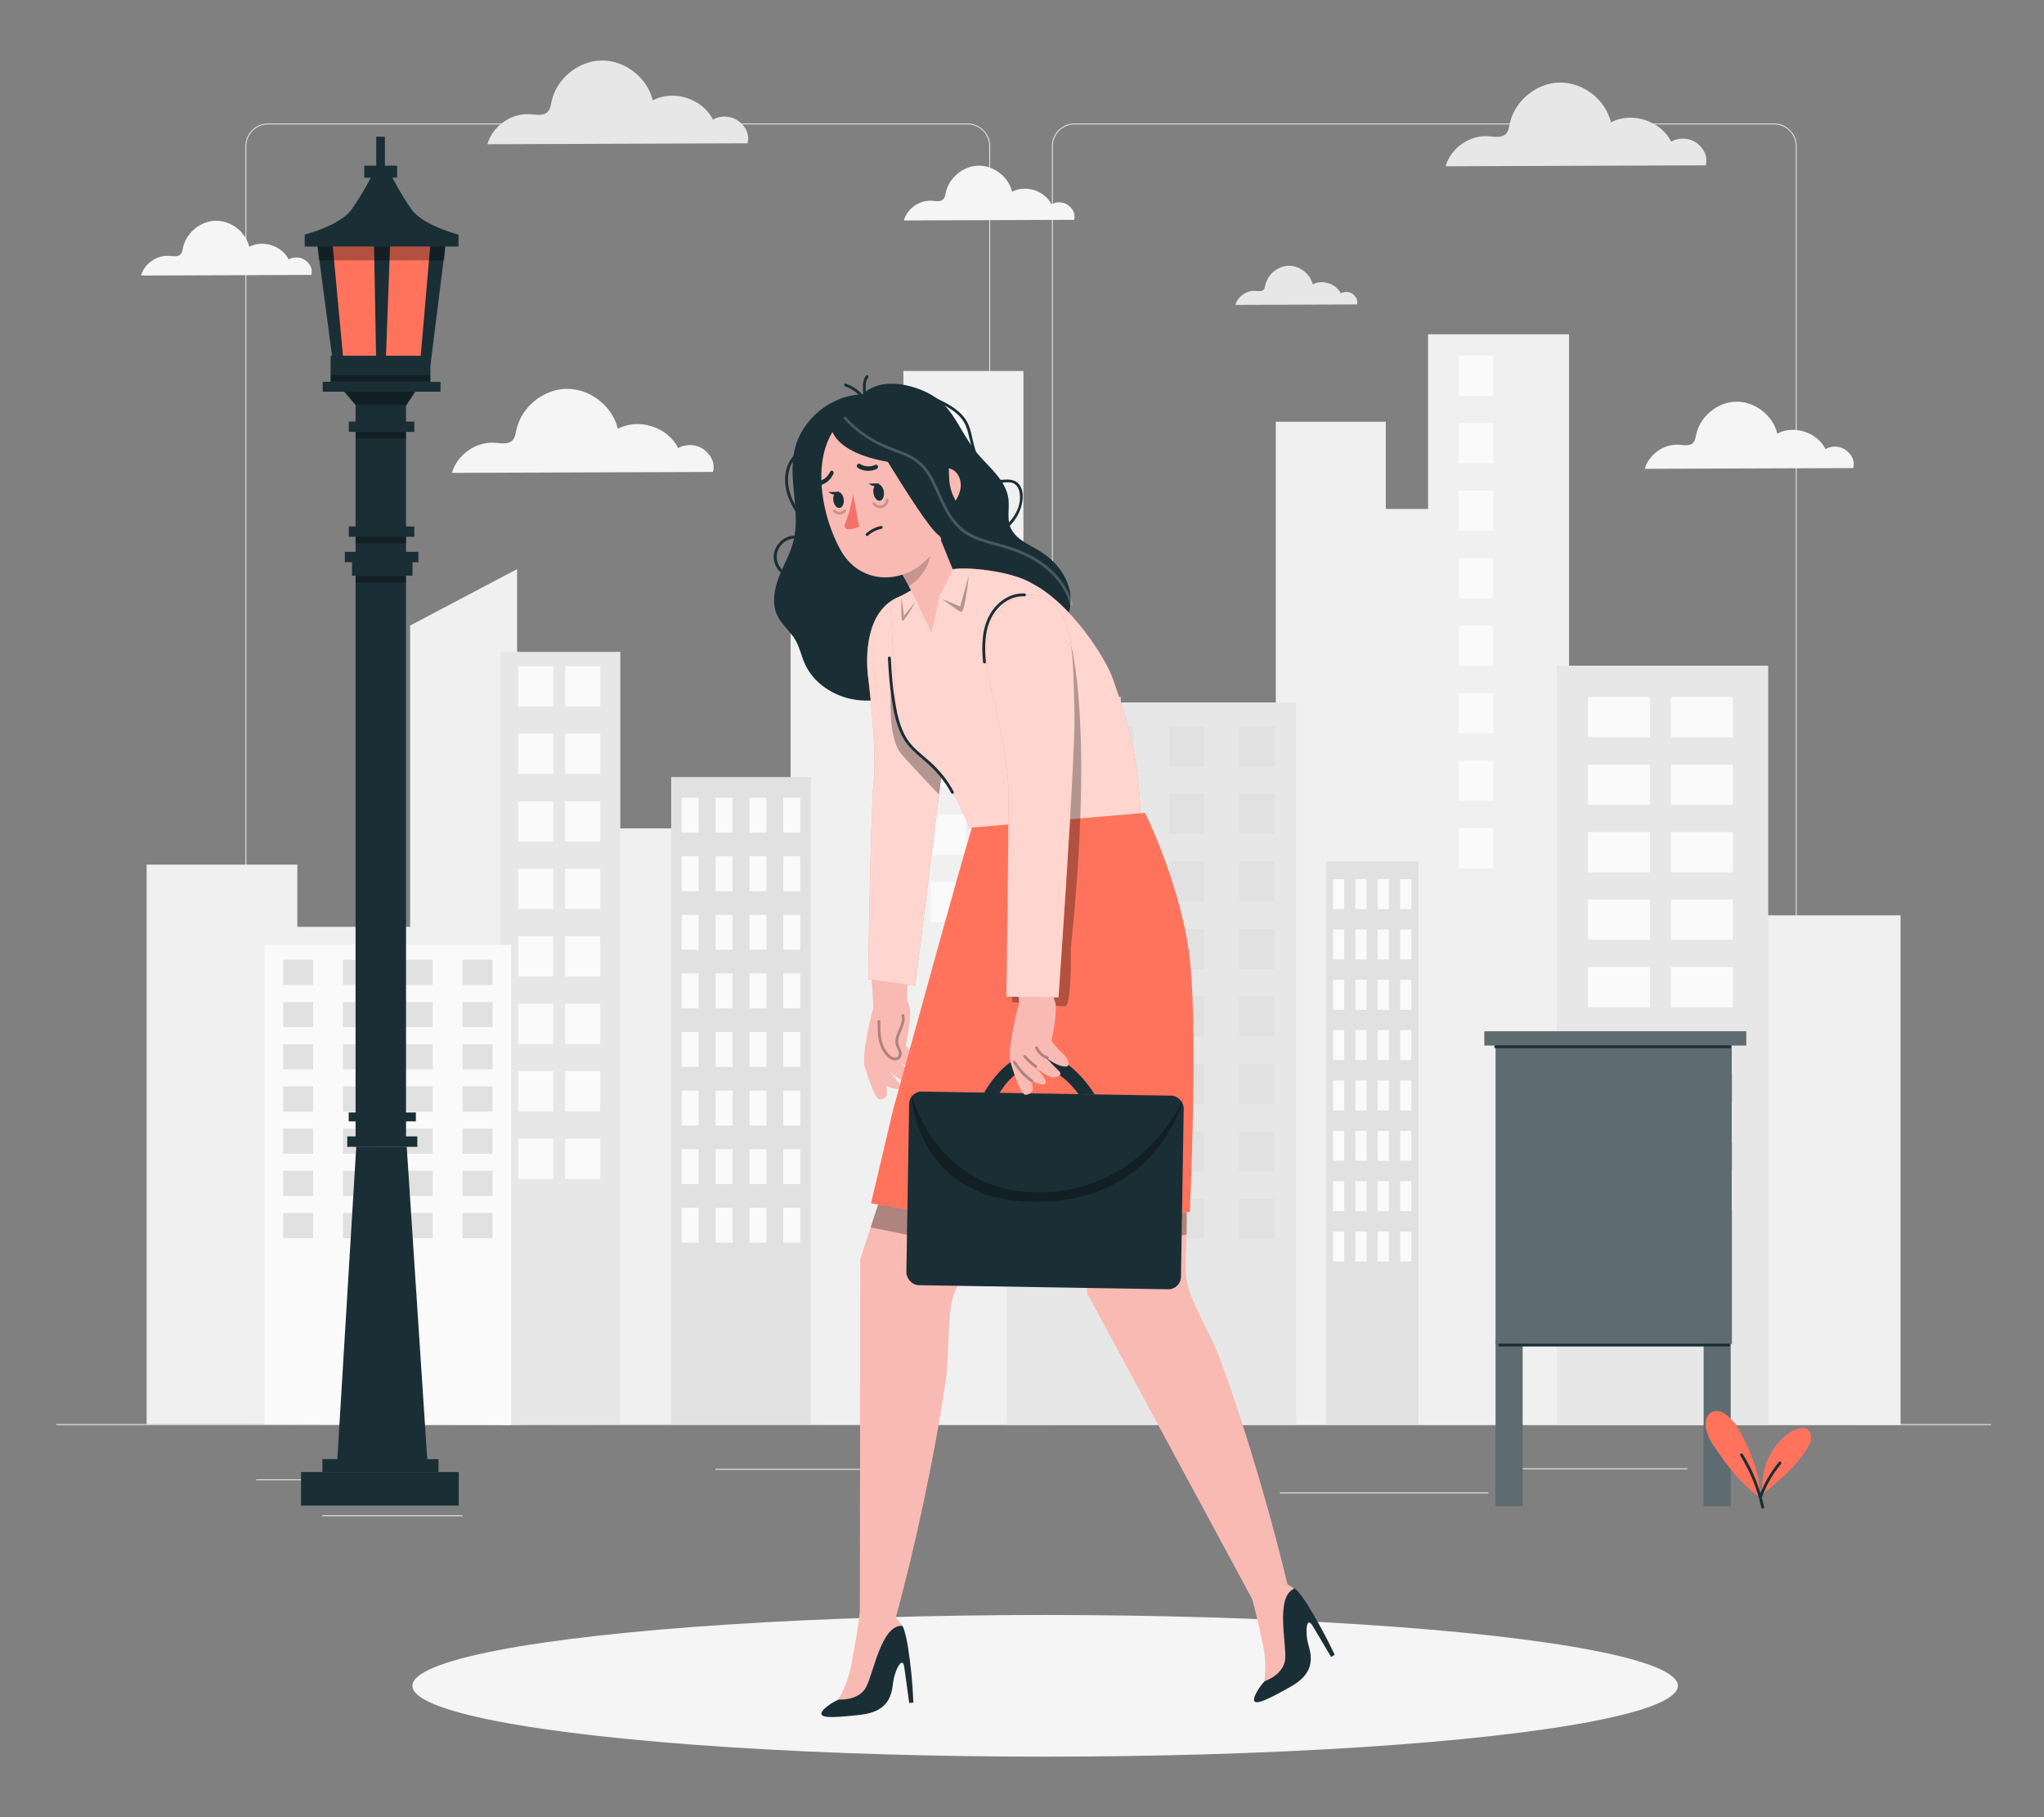 <?xml version="1.0" encoding="UTF-8"?>
<svg id="Layer_2" data-name="Layer 2" xmlns="http://www.w3.org/2000/svg" viewBox="0 0 540 480">
  <rect x="0" y="0" width="540" height="480" fill="#808080" stroke="none"/>
  <defs>
    <style>
      .cls-1 {
        fill: #ff735d;
      }

      .cls-1, .cls-2, .cls-3, .cls-4, .cls-5, .cls-6, .cls-7, .cls-8, .cls-9, .cls-10, .cls-11, .cls-12, .cls-13, .cls-14, .cls-15, .cls-16 {
        stroke-width: 0px;
      }

      .cls-2, .cls-17, .cls-18, .cls-19 {
        opacity: .2;
      }

      .cls-2, .cls-18 {
        isolation: isolate;
      }

      .cls-3 {
        fill: #e1e1e1;
      }

      .cls-4 {
        fill: #f9bab4;
      }

      .cls-6, .cls-20, .cls-16 {
        opacity: .3;
      }

      .cls-7 {
        fill: #f5f5f5;
      }

      .cls-8 {
        fill: #f0f0f0;
      }

      .cls-9, .cls-21, .cls-19 {
        fill: none;
      }

      .cls-10 {
        fill: #1a2e35;
      }

      .cls-11 {
        fill: #e7e7e7;
      }

      .cls-12, .cls-15, .cls-16 {
        fill: #fff;
      }

      .cls-13 {
        fill: #fafafa;
      }

      .cls-14 {
        fill: #f37169;
      }

      .cls-15 {
        opacity: .7;
      }

      .cls-21 {
        stroke: #1a2e35;
        stroke-width: .75px;
      }

      .cls-21, .cls-19 {
        stroke-linecap: round;
        stroke-linejoin: round;
      }

      .cls-19 {
        stroke: #000;
        stroke-width: .5px;
      }
    </style>
  </defs>
  <g id="Layer_2-2" data-name="Layer 2">
    <g>
      <rect class="cls-9" width="540" height="480"/>
      <g>
        <g>
          <g>
            <g>
              <path class="cls-3" d="m468.67,313.73h-184.78c-3.3,0-5.99-2.69-5.99-5.99V38.6c0-3.3,2.69-5.99,5.99-5.99h184.78c3.3,0,5.99,2.69,5.99,5.99v269.14c0,3.3-2.69,5.99-5.99,5.99ZM283.89,32.86c-3.16,0-5.74,2.57-5.74,5.74v269.14c0,3.16,2.57,5.74,5.74,5.74h184.78c3.16,0,5.74-2.57,5.74-5.74V38.6c0-3.16-2.57-5.74-5.74-5.74h-184.78Z"/>
              <path class="cls-3" d="m255.6,313.73H70.82c-3.3,0-5.99-2.69-5.99-5.99V38.6c0-3.3,2.69-5.99,5.99-5.99h184.78c3.3,0,5.99,2.69,5.99,5.99v269.14c0,3.3-2.69,5.99-5.99,5.99ZM70.82,32.86c-3.16,0-5.74,2.57-5.74,5.74v269.14c0,3.16,2.57,5.74,5.74,5.74h184.78c3.16,0,5.74-2.57,5.74-5.74V38.6c0-3.16-2.57-5.74-5.74-5.74H70.82Z"/>
            </g>
            <rect class="cls-3" x="14.85" y="376.17" width="511.15" height=".26"/>
          </g>
          <rect class="cls-3" x="67.68" y="390.75" width="16.42" height=".26"/>
          <rect class="cls-3" x="189" y="387.98" width="54.72" height=".26"/>
          <rect class="cls-3" x="85.12" y="400.25" width="37.06" height=".26"/>
          <rect class="cls-3" x="401.64" y="387.84" width="44.15" height=".26"/>
          <rect class="cls-3" x="454.9" y="387.84" width="6.47" height=".26"/>
          <rect class="cls-3" x="338.12" y="394.21" width="55.09" height=".26"/>
        </g>
        <path class="cls-7" d="m185.99,118.77c-1.92-1.45-4.73-1.62-6.81-.4-2.76-5.58-10.46-8.05-15.95-5.1-1.43-6.02-7.36-10.64-13.54-10.56-6.18.07-12,4.84-13.28,10.89-.2.96-.34,2.01-1.03,2.72-1.12,1.14-2.98.76-4.57.63-5.01-.39-10.05,3.12-11.41,7.96l68.96-.25c.6-2.33-.44-4.42-2.36-5.88Z"/>
        <path class="cls-7" d="m282.24,54.24c-1.26-.95-3.09-1.06-4.45-.26-1.8-3.64-6.83-5.25-10.41-3.33-.93-3.93-4.8-6.94-8.84-6.89-4.03.05-7.83,3.16-8.67,7.1-.13.63-.22,1.31-.67,1.77-.73.74-1.95.49-2.98.41-3.27-.25-6.56,2.04-7.44,5.19l45-.16c.39-1.52-.28-2.89-1.54-3.83Z"/>
        <path class="cls-7" d="m80.72,68.79c-1.26-.95-3.09-1.06-4.45-.26-1.8-3.64-6.83-5.25-10.41-3.33-.93-3.93-4.8-6.94-8.84-6.89-4.03.05-7.83,3.16-8.67,7.1-.13.63-.22,1.31-.67,1.77-.73.74-1.95.49-2.98.41-3.27-.25-6.56,2.04-7.44,5.19l45-.16c.39-1.52-.28-2.89-1.54-3.83Z"/>
        <path class="cls-7" d="m487.72,118.94c-1.54-1.16-3.78-1.29-5.44-.32-2.21-4.46-8.36-6.43-12.74-4.08-1.14-4.8-5.88-8.5-10.82-8.44-4.94.06-9.58,3.87-10.61,8.7-.16.77-.27,1.61-.82,2.17-.89.91-2.38.61-3.65.51-4-.31-8.02,2.5-9.11,6.36l55.08-.2c.48-1.86-.35-3.53-1.88-4.69Z"/>
        <path class="cls-11" d="m357.4,77.69c-.9-.68-2.2-.75-3.17-.19-1.29-2.6-4.87-3.75-7.43-2.38-.67-2.8-3.43-4.95-6.31-4.92-2.88.03-5.59,2.25-6.19,5.07-.1.45-.16.94-.48,1.26-.52.53-1.39.35-2.13.3-2.33-.18-4.68,1.46-5.31,3.71l32.11-.12c.28-1.09-.2-2.06-1.1-2.74Z"/>
        <g id="freepik--background-complete--inject-481">
          <g>
            <polygon class="cls-8" points="462.95 241.77 462.95 194.84 433.89 194.84 433.89 205.54 414.52 205.54 414.52 88.3 377.28 88.3 377.28 134.44 366.11 134.44 366.11 111.4 337.05 111.4 337.05 223.78 296.07 223.78 296.07 184.07 270.38 184.07 270.38 97.99 238.67 97.99 238.67 155.38 208.87 155.38 208.87 279.01 185.78 279.01 185.78 218.81 161.94 218.81 161.94 180.07 136.61 180.07 136.61 150.33 108.35 165.23 108.35 244.81 78.55 244.81 78.55 228.39 38.74 228.39 38.74 376.18 502.11 376.4 502.11 241.77 462.95 241.77"/>
            <rect class="cls-13" x="245.92" y="108.15" width="9.28" height="10.63"/>
            <rect class="cls-13" x="245.92" y="125.98" width="9.28" height="10.63"/>
            <rect class="cls-13" x="245.92" y="143.82" width="9.28" height="10.63"/>
            <rect class="cls-13" x="245.92" y="161.64" width="9.28" height="10.63"/>
            <rect class="cls-13" x="245.92" y="179.47" width="9.28" height="10.63"/>
            <rect class="cls-13" x="245.92" y="197.31" width="9.28" height="10.63"/>
            <rect class="cls-13" x="245.92" y="215.14" width="9.28" height="10.63"/>
            <rect class="cls-13" x="245.92" y="232.97" width="9.28" height="10.63"/>
            <rect class="cls-13" x="385.3" y="93.92" width="9.28" height="10.63"/>
            <rect class="cls-13" x="385.3" y="111.74" width="9.28" height="10.63"/>
            <rect class="cls-13" x="385.3" y="129.58" width="9.28" height="10.63"/>
            <rect class="cls-13" x="385.3" y="147.41" width="9.28" height="10.63"/>
            <rect class="cls-13" x="385.3" y="165.25" width="9.28" height="10.63"/>
            <rect class="cls-13" x="385.3" y="183.07" width="9.28" height="10.63"/>
            <rect class="cls-13" x="385.3" y="200.91" width="9.28" height="10.63"/>
            <rect class="cls-13" x="385.3" y="218.74" width="9.28" height="10.63"/>
          </g>
          <g>
            <path class="cls-3" d="m214.22,376.26v-171h-36.91v170.98l36.91.02Z"/>
            <rect class="cls-13" x="180.1" y="210.7" width="4.47" height="9.23"/>
            <rect class="cls-13" x="189.05" y="210.7" width="4.47" height="9.23"/>
            <rect class="cls-13" x="198" y="210.7" width="4.47" height="9.23"/>
            <rect class="cls-13" x="206.95" y="210.7" width="4.47" height="9.23"/>
            <rect class="cls-13" x="180.1" y="226.18" width="4.47" height="9.23"/>
            <rect class="cls-13" x="189.05" y="226.18" width="4.47" height="9.23"/>
            <rect class="cls-13" x="198" y="226.18" width="4.47" height="9.23"/>
            <rect class="cls-13" x="206.95" y="226.18" width="4.47" height="9.23"/>
            <rect class="cls-13" x="180.1" y="241.65" width="4.47" height="9.23"/>
            <rect class="cls-13" x="189.05" y="241.65" width="4.47" height="9.23"/>
            <rect class="cls-13" x="198" y="241.65" width="4.47" height="9.23"/>
            <rect class="cls-13" x="206.95" y="241.65" width="4.47" height="9.23"/>
            <rect class="cls-13" x="180.1" y="257.12" width="4.47" height="9.23"/>
            <rect class="cls-13" x="189.05" y="257.12" width="4.47" height="9.23"/>
            <rect class="cls-13" x="198" y="257.12" width="4.47" height="9.23"/>
            <rect class="cls-13" x="206.95" y="257.12" width="4.47" height="9.23"/>
            <rect class="cls-13" x="180.1" y="272.59" width="4.47" height="9.23"/>
            <rect class="cls-13" x="189.05" y="272.59" width="4.47" height="9.23"/>
            <rect class="cls-13" x="198" y="272.59" width="4.47" height="9.23"/>
            <rect class="cls-13" x="206.95" y="272.59" width="4.47" height="9.23"/>
            <rect class="cls-13" x="180.1" y="288.07" width="4.47" height="9.23"/>
            <rect class="cls-13" x="189.05" y="288.07" width="4.47" height="9.23"/>
            <rect class="cls-13" x="198" y="288.07" width="4.47" height="9.23"/>
            <rect class="cls-13" x="206.95" y="288.07" width="4.47" height="9.23"/>
            <rect class="cls-13" x="180.1" y="303.54" width="4.47" height="9.23"/>
            <rect class="cls-13" x="189.05" y="303.54" width="4.47" height="9.23"/>
            <rect class="cls-13" x="198" y="303.54" width="4.47" height="9.23"/>
            <rect class="cls-13" x="206.95" y="303.54" width="4.47" height="9.23"/>
            <rect class="cls-13" x="180.1" y="319.02" width="4.47" height="9.23"/>
            <rect class="cls-13" x="189.05" y="319.02" width="4.47" height="9.23"/>
            <rect class="cls-13" x="198" y="319.02" width="4.47" height="9.23"/>
            <rect class="cls-13" x="206.95" y="319.02" width="4.47" height="9.23"/>
          </g>
          <g>
            <path class="cls-11" d="m342.49,376.33v-190.79h-76.53v190.84s75.95.02,76.53-.05Z"/>
            <rect class="cls-3" x="271.7" y="191.85" width="9.28" height="10.63"/>
            <rect class="cls-3" x="290.27" y="191.85" width="9.28" height="10.63"/>
            <rect class="cls-3" x="308.82" y="191.85" width="9.28" height="10.63"/>
            <rect class="cls-3" x="327.39" y="191.85" width="9.28" height="10.63"/>
            <rect class="cls-3" x="271.7" y="209.68" width="9.28" height="10.63"/>
            <rect class="cls-3" x="290.27" y="209.68" width="9.28" height="10.63"/>
            <rect class="cls-3" x="308.82" y="209.68" width="9.28" height="10.63"/>
            <rect class="cls-3" x="327.39" y="209.68" width="9.28" height="10.63"/>
            <rect class="cls-3" x="271.7" y="227.51" width="9.28" height="10.63"/>
            <rect class="cls-3" x="290.27" y="227.51" width="9.28" height="10.63"/>
            <rect class="cls-3" x="308.82" y="227.51" width="9.28" height="10.63"/>
            <rect class="cls-3" x="327.39" y="227.51" width="9.28" height="10.63"/>
            <rect class="cls-3" x="271.7" y="245.34" width="9.28" height="10.63"/>
            <rect class="cls-3" x="290.27" y="245.34" width="9.28" height="10.63"/>
            <rect class="cls-3" x="308.82" y="245.34" width="9.28" height="10.63"/>
            <rect class="cls-3" x="327.39" y="245.34" width="9.28" height="10.63"/>
            <rect class="cls-3" x="271.7" y="263.17" width="9.28" height="10.63"/>
            <rect class="cls-3" x="290.27" y="263.17" width="9.28" height="10.63"/>
            <rect class="cls-3" x="308.82" y="263.17" width="9.28" height="10.63"/>
            <rect class="cls-3" x="327.39" y="263.17" width="9.28" height="10.63"/>
            <rect class="cls-3" x="271.7" y="281" width="9.28" height="10.63"/>
            <rect class="cls-3" x="290.27" y="281" width="9.28" height="10.63"/>
            <rect class="cls-3" x="308.82" y="281" width="9.28" height="10.63"/>
            <rect class="cls-3" x="327.39" y="281" width="9.28" height="10.63"/>
            <rect class="cls-3" x="271.7" y="298.84" width="9.28" height="10.63"/>
            <rect class="cls-3" x="290.27" y="298.84" width="9.28" height="10.63"/>
            <rect class="cls-3" x="308.82" y="298.84" width="9.28" height="10.63"/>
            <rect class="cls-3" x="327.39" y="298.84" width="9.28" height="10.63"/>
            <rect class="cls-3" x="271.7" y="316.67" width="9.28" height="10.63"/>
            <rect class="cls-3" x="290.27" y="316.67" width="9.28" height="10.63"/>
            <rect class="cls-3" x="308.82" y="316.67" width="9.28" height="10.63"/>
            <rect class="cls-3" x="327.39" y="316.67" width="9.28" height="10.63"/>
          </g>
          <g>
            <path class="cls-11" d="m163.88,376.24v-204.05h-31.66v204.21c10.02-.25,31.66-.16,31.66-.16Z"/>
            <rect class="cls-13" x="136.9" y="175.97" width="9.28" height="10.63"/>
            <rect class="cls-13" x="136.9" y="193.8" width="9.28" height="10.63"/>
            <rect class="cls-13" x="136.9" y="211.64" width="9.28" height="10.63"/>
            <rect class="cls-13" x="136.9" y="229.46" width="9.28" height="10.63"/>
            <rect class="cls-13" x="136.9" y="247.29" width="9.28" height="10.63"/>
            <rect class="cls-13" x="136.9" y="265.13" width="9.28" height="10.63"/>
            <rect class="cls-13" x="136.9" y="282.96" width="9.28" height="10.63"/>
            <rect class="cls-13" x="136.9" y="300.79" width="9.28" height="10.63"/>
            <rect class="cls-13" x="149.31" y="175.97" width="9.28" height="10.63"/>
            <rect class="cls-13" x="149.31" y="193.8" width="9.28" height="10.63"/>
            <rect class="cls-13" x="149.31" y="211.64" width="9.28" height="10.63"/>
            <rect class="cls-13" x="149.31" y="229.46" width="9.28" height="10.63"/>
            <rect class="cls-13" x="149.31" y="247.29" width="9.28" height="10.63"/>
            <rect class="cls-13" x="149.31" y="265.13" width="9.28" height="10.63"/>
            <rect class="cls-13" x="149.31" y="282.96" width="9.28" height="10.63"/>
            <rect class="cls-13" x="149.31" y="300.79" width="9.28" height="10.63"/>
          </g>
          <g>
            <rect class="cls-11" x="411.26" y="175.83" width="55.88" height="200.57"/>
            <rect class="cls-13" x="419.52" y="184.12" width="16.38" height="10.63"/>
            <rect class="cls-13" x="419.52" y="201.96" width="16.38" height="10.63"/>
            <rect class="cls-13" x="419.52" y="219.79" width="16.38" height="10.63"/>
            <rect class="cls-13" x="419.52" y="237.62" width="16.38" height="10.63"/>
            <rect class="cls-13" x="419.52" y="255.45" width="16.38" height="10.63"/>
            <rect class="cls-13" x="419.52" y="273.28" width="16.38" height="10.63"/>
            <rect class="cls-13" x="419.52" y="291.12" width="16.38" height="10.63"/>
            <rect class="cls-13" x="419.52" y="308.94" width="16.38" height="10.63"/>
            <rect class="cls-13" x="441.44" y="184.12" width="16.38" height="10.63"/>
            <rect class="cls-13" x="441.44" y="201.96" width="16.38" height="10.63"/>
            <rect class="cls-13" x="441.44" y="219.79" width="16.38" height="10.63"/>
            <rect class="cls-13" x="441.44" y="237.62" width="16.38" height="10.63"/>
            <rect class="cls-13" x="441.44" y="255.45" width="16.38" height="10.63"/>
            <rect class="cls-13" x="441.44" y="273.28" width="16.38" height="10.63"/>
            <rect class="cls-13" x="441.44" y="291.12" width="16.38" height="10.63"/>
            <rect class="cls-13" x="441.44" y="308.94" width="16.38" height="10.63"/>
          </g>
          <g>
            <path class="cls-3" d="m374.7,376.34v-148.83h-24.37v148.82h24.37Z"/>
            <rect class="cls-13" x="352.18" y="232.22" width="2.96" height="7.92"/>
            <rect class="cls-13" x="358.09" y="232.22" width="2.96" height="7.92"/>
            <rect class="cls-13" x="363.99" y="232.22" width="2.96" height="7.92"/>
            <rect class="cls-13" x="369.9" y="232.22" width="2.96" height="7.92"/>
            <rect class="cls-13" x="352.18" y="245.51" width="2.96" height="7.92"/>
            <rect class="cls-13" x="358.09" y="245.51" width="2.96" height="7.92"/>
            <rect class="cls-13" x="363.99" y="245.51" width="2.96" height="7.92"/>
            <rect class="cls-13" x="369.9" y="245.51" width="2.96" height="7.92"/>
            <rect class="cls-13" x="352.18" y="258.81" width="2.96" height="7.92"/>
            <rect class="cls-13" x="358.09" y="258.81" width="2.96" height="7.92"/>
            <rect class="cls-13" x="363.99" y="258.81" width="2.96" height="7.92"/>
            <rect class="cls-13" x="369.9" y="258.81" width="2.96" height="7.92"/>
            <rect class="cls-13" x="352.18" y="272.1" width="2.96" height="7.92"/>
            <rect class="cls-13" x="358.09" y="272.1" width="2.96" height="7.92"/>
            <rect class="cls-13" x="363.99" y="272.1" width="2.96" height="7.92"/>
            <rect class="cls-13" x="369.9" y="272.1" width="2.96" height="7.92"/>
            <rect class="cls-13" x="352.18" y="285.41" width="2.96" height="7.92"/>
            <rect class="cls-13" x="358.09" y="285.41" width="2.96" height="7.92"/>
            <rect class="cls-13" x="363.99" y="285.41" width="2.96" height="7.92"/>
            <rect class="cls-13" x="369.9" y="285.41" width="2.96" height="7.92"/>
            <rect class="cls-13" x="352.18" y="298.7" width="2.96" height="7.92"/>
            <rect class="cls-13" x="358.09" y="298.7" width="2.96" height="7.92"/>
            <rect class="cls-13" x="363.99" y="298.7" width="2.96" height="7.92"/>
            <rect class="cls-13" x="369.9" y="298.7" width="2.96" height="7.92"/>
            <rect class="cls-13" x="352.18" y="311.99" width="2.96" height="7.92"/>
            <rect class="cls-13" x="358.09" y="311.99" width="2.96" height="7.92"/>
            <rect class="cls-13" x="363.99" y="311.99" width="2.96" height="7.92"/>
            <rect class="cls-13" x="369.9" y="311.99" width="2.96" height="7.92"/>
            <rect class="cls-13" x="352.18" y="325.29" width="2.96" height="7.92"/>
            <rect class="cls-13" x="358.09" y="325.29" width="2.96" height="7.92"/>
            <rect class="cls-13" x="363.99" y="325.29" width="2.96" height="7.92"/>
            <rect class="cls-13" x="369.9" y="325.29" width="2.96" height="7.92"/>
          </g>
          <g>
            <path class="cls-13" d="m135.04,376.4v-126.83h-65.16v126.62l65.16.21Z"/>
            <rect class="cls-3" x="74.82" y="253.52" width="7.9" height="6.65"/>
            <rect class="cls-3" x="90.62" y="253.52" width="7.9" height="6.65"/>
            <rect class="cls-3" x="106.41" y="253.52" width="7.9" height="6.65"/>
            <rect class="cls-3" x="122.21" y="253.52" width="7.9" height="6.65"/>
            <rect class="cls-3" x="74.82" y="264.67" width="7.9" height="6.65"/>
            <rect class="cls-3" x="90.62" y="264.67" width="7.9" height="6.65"/>
            <rect class="cls-3" x="106.41" y="264.67" width="7.9" height="6.65"/>
            <rect class="cls-3" x="122.21" y="264.67" width="7.9" height="6.65"/>
            <rect class="cls-3" x="74.82" y="275.82" width="7.9" height="6.65"/>
            <rect class="cls-3" x="90.62" y="275.82" width="7.9" height="6.65"/>
            <rect class="cls-3" x="106.41" y="275.82" width="7.9" height="6.65"/>
            <rect class="cls-3" x="122.21" y="275.82" width="7.9" height="6.65"/>
            <rect class="cls-3" x="74.82" y="286.97" width="7.9" height="6.65"/>
            <rect class="cls-3" x="90.62" y="286.97" width="7.9" height="6.65"/>
            <rect class="cls-3" x="106.41" y="286.97" width="7.9" height="6.65"/>
            <rect class="cls-3" x="122.21" y="286.97" width="7.9" height="6.65"/>
            <rect class="cls-3" x="74.82" y="298.11" width="7.9" height="6.65"/>
            <rect class="cls-3" x="90.62" y="298.11" width="7.9" height="6.65"/>
            <rect class="cls-3" x="106.41" y="298.11" width="7.9" height="6.65"/>
            <rect class="cls-3" x="122.21" y="298.11" width="7.9" height="6.65"/>
            <rect class="cls-3" x="74.82" y="309.26" width="7.9" height="6.65"/>
            <rect class="cls-3" x="90.62" y="309.26" width="7.9" height="6.65"/>
            <rect class="cls-3" x="106.41" y="309.26" width="7.9" height="6.65"/>
            <rect class="cls-3" x="122.21" y="309.26" width="7.9" height="6.65"/>
            <rect class="cls-3" x="74.82" y="320.41" width="7.9" height="6.65"/>
            <rect class="cls-3" x="90.62" y="320.41" width="7.9" height="6.65"/>
            <rect class="cls-3" x="106.41" y="320.41" width="7.9" height="6.65"/>
            <rect class="cls-3" x="122.21" y="320.41" width="7.9" height="6.65"/>
          </g>
        </g>
        <path class="cls-11" d="m448.29,37.82c-1.92-1.45-4.72-1.61-6.79-.4-2.75-5.56-10.43-8.02-15.9-5.09-1.43-6-7.33-10.6-13.5-10.53-6.16.07-11.96,4.82-13.24,10.85-.2.96-.34,2.01-1.02,2.71-1.11,1.14-2.97.76-4.56.63-4.99-.39-10.01,3.11-11.37,7.93l68.73-.25c.6-2.33-.43-4.41-2.35-5.86Z"/>
        <path class="cls-11" d="m195.14,32c-1.92-1.45-4.72-1.61-6.79-.4-2.75-5.56-10.43-8.02-15.9-5.09-1.43-6-7.33-10.6-13.5-10.53-6.16.07-11.96,4.82-13.24,10.85-.2.96-.34,2.01-1.02,2.71-1.11,1.14-2.97.76-4.56.63-4.99-.39-10.01,3.11-11.37,7.93l68.73-.25c.6-2.33-.43-4.41-2.35-5.86Z"/>
        <ellipse class="cls-7" cx="276.11" cy="445.3" rx="167.16" ry="18.71"/>
        <g>
          <g>
            <rect class="cls-10" x="395.13" y="353.95" width="7.12" height="43.86"/>
            <rect class="cls-10" x="450.09" y="353.95" width="7.12" height="43.86"/>
            <rect class="cls-16" x="395.13" y="353.95" width="7.12" height="43.86"/>
            <rect class="cls-16" x="450.09" y="353.95" width="7.12" height="43.86"/>
          </g>
          <rect class="cls-10" x="395.13" y="273.25" width="62.4" height="81.77"/>
          <rect class="cls-16" x="395.13" y="273.25" width="62.4" height="81.77"/>
          <path class="cls-10" d="m396.2,355.67h60.52c.48,0,.48-.75,0-.75h-60.52c-.48,0-.48.75,0,.75h0Z"/>
          <g>
            <rect class="cls-10" x="392.16" y="272.41" width="69.17" height="3.74"/>
            <rect class="cls-16" x="392.16" y="272.41" width="69.17" height="3.74"/>
          </g>
          <path class="cls-10" d="m395.13,276.87h61.87c.48,0,.48-.75,0-.75h-61.87c-.48,0-.48.75,0,.75h0Z"/>
        </g>
        <g>
          <path class="cls-1" d="m458.72,376.52c-.61-1.02-1.96-2.27-2.91-2.99-.95-.71-2.25-1.07-3.35-.62-1.4.57-2.05,2.29-1.85,3.8.2,1.5.91,3.4,1.77,4.65,3.65,5.34,7.02,10.22,12.65,14.2,0-6.63-2.94-13.38-6.31-19.04Z"/>
          <path class="cls-1" d="m477.28,377.44c-1.26-.69-3.6.29-4.75,1.15-2.28,1.71-3.67,3.49-5.05,5.98-1.76,3.15-1.97,7.59-2.19,10.4,4.46-3.62,9-7.33,12.05-12.19.53-.85,1.03-1.76,1.12-2.76.1-1-.3-2.1-1.18-2.58Z"/>
          <path class="cls-21" d="m460.1,384.29c2.63,4.25,4.53,8.95,5.59,13.83"/>
          <path class="cls-21" d="m470.25,386.45c-2.21,2.65-3.96,5.7-5.14,8.95"/>
        </g>
        <g>
          <polygon class="cls-1" points="83.89 64.47 88.68 96.43 112.31 96.43 117.74 64.65 83.89 64.47"/>
          <g>
            <path class="cls-10" d="m80.5,65.1v-3.13s9.28-2.38,12.29-6.52c3.01-4.14,5.64-9.4,5.64-9.4h3.26v19.06h-21.19Z"/>
            <path class="cls-10" d="m121.13,65.1v-3.13s-9.28-2.38-12.29-6.52c-3.01-4.14-5.64-9.4-5.64-9.4h-3.26v19.06h21.19Z"/>
          </g>
          <rect class="cls-10" x="96.23" y="43.76" width="8.69" height="3.18"/>
          <rect class="cls-10" x="99.4" y="36.1" width="2.29" height="9.25"/>
          <rect class="cls-10" x="92.15" y="139.06" width="17.32" height="2.73"/>
          <rect class="cls-10" x="91.1" y="145.77" width="19.43" height="2.73"/>
          <rect class="cls-10" x="93" y="147.36" width="15.97" height="4.7"/>
          <rect class="cls-10" x="92.12" y="293.85" width="17.75" height="2.35"/>
          <rect class="cls-10" x="91.74" y="300.17" width="18.51" height="2.76"/>
          <polygon class="cls-10" points="89.1 385.73 94.12 302.93 107.45 302.93 112.9 385.9 89.1 385.73"/>
          <rect class="cls-10" x="85.18" y="385.42" width="30.67" height="3.41"/>
          <rect class="cls-10" x="79.53" y="388.83" width="41.67" height="8.86"/>
          <polygon class="cls-10" points="83.83 64.47 88.06 96.63 90.85 96.63 87.86 64.47 83.83 64.47"/>
          <polygon class="cls-10" points="117.74 64.37 113.71 96.53 110.93 96.53 113.71 64.37 117.74 64.37"/>
          <polygon class="cls-10" points="101.88 96.43 99.4 96.43 98.78 62.7 103.13 62.7 101.88 96.43"/>
          <rect class="cls-10" x="87.34" y="93.97" width="26.36" height="6.88"/>
          <rect class="cls-10" x="85.26" y="100.85" width="31.11" height="2.62"/>
          <polygon class="cls-10" points="89.92 102.16 93.94 106.97 93.94 302.93 107.27 302.93 107.27 107.18 110.53 102.16 89.92 102.16"/>
          <rect class="cls-10" x="92.15" y="111.35" width="17.32" height="2.73"/>
          <polygon class="cls-6" points="93.94 106.97 107.27 106.97 109.68 103.47 90.85 103.47 93.94 106.97"/>
          <rect class="cls-6" x="93.94" y="114.08" width="13.33" height="1.78"/>
          <rect class="cls-6" x="87.34" y="99.07" width="26.36" height="1.78"/>
          <polygon class="cls-6" points="117.43 68.76 84.21 68.76 83.89 65.1 117.61 65.1 117.43 68.76"/>
          <rect class="cls-6" x="93.94" y="141.79" width="13.33" height="1.72"/>
          <rect class="cls-6" x="93.94" y="152.15" width="13.33" height="1.72"/>
        </g>
        <g>
          <g>
            <path class="cls-4" d="m322.21,358.67c-2.52-6.81-8-15.13-8.77-20.84-.68-5.03.38-8.58.03-20.28-.46-14.13-2.02-32.81-6.76-46.37,0,0,10.02-18.77.76-37.92l-39.68.51,19.49,107.97,45.8,84.86,7.67-5.38c-3.98-17.55-11.38-43.22-18.54-62.54Z"/>
            <polygon class="cls-6" points="283.85 322.78 285.23 330.39 313.48 326.12 313.52 320.2 283.85 322.78"/>
            <path class="cls-4" d="m261.48,228.35l-34.22,104.24-.09,96.43,9.3-1.09c4.85-17.33,10.55-43.43,13.45-63.83,1.02-7.19.16-17.11,2.2-22.51,1.79-4.75,4.42-7.36,9.67-17.82,6.32-12.64,13.83-29.82,16.12-44,0,0,17.74-11.74,18.71-32.99l-35.14-18.43Z"/>
            <polygon class="cls-6" points="230.01 324.21 231.99 318.18 263.38 321.02 258.51 329.96 230.01 324.21"/>
            <g>
              <path class="cls-10" d="m331.43,448.16c.64-1.51,1.54-2.89,2.67-4.08h0s1.93-6.25-2.66-19.53l4.62-4.27c1.62-1.45,3.98-1.73,5.9-.71.26.14.51.32.71.53.97,1.15,1.86,2.35,2.66,3.62,2.69,4.31,5.12,8.79,7.28,13.39l-.95.55-4.89-8.22c-1.63-2.82-2.08,1.75-1.07,5.16,1.01,3.41,1.46,7.49-4.75,10.95-7.21,4.06-10.42,5.4-9.51,2.62Z"/>
              <path class="cls-4" d="m330.05,419.67s1.85,6.2,3.29,13.4c.94,3.6,1.17,7.35.7,11.04,0,0,5.16-1.68,5.5-5.93.34-4.26-2.65-16.54,2.42-18.54-.8-.59-1.66-1.09-2.56-1.49-1.4-.66-9.34,1.53-9.34,1.53Z"/>
            </g>
            <g>
              <path class="cls-10" d="m217.49,451.65c1.17-1.14,2.54-2.07,4.05-2.72h0s4.21-5.01,5.14-19.03l5.91-2.14c2.06-.7,4.34-.05,5.71,1.64.19.23.34.49.45.77.45,1.43.8,2.89,1.05,4.37.8,5.02,1.31,10.09,1.5,15.17l-1.09.14-1.31-9.47c-.41-3.23-2.6.8-2.99,4.34s-1.56,7.47-8.63,8.24c-8.22.94-11.69.93-9.78-1.28Z"/>
              <path class="cls-4" d="m227.29,424.86s-.7,6.43-2.17,13.62c-.54,3.68-1.77,7.22-3.64,10.44,0,0,5.41.46,7.37-3.33,1.96-3.79,3.99-16.27,9.43-16.14-.51-.85-1.1-1.65-1.78-2.37-1.04-1.15-9.2-2.22-9.2-2.22Z"/>
            </g>
          </g>
          <g>
            <path class="cls-10" d="m227.89,104.17c-8.43.19-16.3,6.71-18.04,14.96-1.65,7.8,1.72,16.07-.23,23.8-.84,3.33-2.62,6.34-3.86,9.55-1.23,3.21-1.89,6.9-.44,10.02,1.15,2.49,3.48,4.24,4.85,6.62,1.1,1.9,1.53,4.12,2.42,6.13,2.36,5.34,7.92,8.86,13.71,9.63,5.79.77,11.7-.96,16.74-3.91,6.23-3.66,11.61-9.27,18.71-10.61,5.43-1.03,11.53.54,16.22-2.38,3.84-2.39,5.54-7.43,4.65-11.86-.9-4.43-4.05-8.18-7.91-10.54-2.96-1.81-6.64-3.23-7.84-6.49-.84-2.29-.15-4.85-.45-7.27-.65-5.2-5.53-8.62-8.78-12.74-3.6-4.56-5.54-10.57-10.27-13.94-4.65-3.3-14.36-6.08-19.48-.95"/>
            <path class="cls-10" d="m228.83,105.54c-1.24-1.97-3.15-3.46-5.36-4.19-.46-.15-.66.57-.2.72,2.02.67,3.77,2.04,4.91,3.85.26.41.91.03.65-.38h0Z"/>
            <path class="cls-10" d="m228.47,106.36c.47-1.14.33-2.37.26-3.56-.06-1.04-.06-2.22.63-3.07.3-.37-.23-.91-.53-.53-.73.9-.9,2.04-.87,3.18.03,1.27.28,2.57-.22,3.79-.18.45.54.64.72.2h0Z"/>
            <path class="cls-10" d="m210.24,119.8c-2.45,2.24-3.2,5.68-2.68,8.88.32,1.98,1.13,3.87,2.1,5.61.57,1.02,1.21,2,1.87,2.96.72,1.05,2.13,2.41.75,3.56-.93.77-2.3.55-3.41.79-.79.17-1.51.51-2.15,1-1.2.92-2.05,2.28-2.27,3.79-.44,3.06,1.94,5.9,4.93,6.32.47.07.68-.66.2-.72-3.92-.55-5.85-5.21-3.05-8.2.69-.73,1.57-1.25,2.55-1.46.87-.19,1.79-.11,2.64-.38,1.05-.33,2.04-1.18,1.95-2.37-.11-1.42-1.6-2.84-2.33-3.98-1.08-1.68-2.05-3.45-2.63-5.36-1.03-3.4-.66-7.39,2.08-9.9.36-.33-.17-.86-.53-.53h0Z"/>
            <path class="cls-10" d="m246.91,105.81c2.81,1.29,5.96,2.84,7.67,5.55,1.07,1.7,1.34,3.7,1.81,5.61.37,1.51.88,3,1.36,4.48.53,1.64,1.21,3.28,2.47,4.51,1.14,1.12,2.52,1.61,4.11,1.55,1.04-.04,2.15-.29,3.16.05s1.62,1.37,1.84,2.4c.92,4.39-2.61,8.91-6.36,10.69-.44.21-.06.85.38.65,3.33-1.57,5.87-4.67,6.64-8.29.31-1.49.35-3.16-.39-4.54-.83-1.53-2.38-1.88-4.01-1.79-1.15.06-2.26.23-3.36-.24s-2.01-1.44-2.63-2.49c-1.09-1.84-1.63-4.13-2.22-6.17s-.81-4.31-1.84-6.25c-1.67-3.15-5.14-4.93-8.25-6.36-.44-.2-.82.45-.38.65h0Z"/>
          </g>
          <path class="cls-4" d="m242.13,279.36c-1.98-1.83-2.84-3.19-2.84-3.19,0,0,1.66-7.48.99-10.14-.17-.66-.39-1.23-.61-1.73l.18-11.05-9.93-.46.82,13.27c-.39,1.36-3.34,12.86-2.21,15.96h0s2.45,8.32,3.82,8.38c1.37.06,2.16-.9,1.95-2.09-.1-.59-.1-1.09-.06-1.45,1.39.65,2.64.98,3.23.73,1.41-.6-2.34-4.42-2.87-4.95.49.48,3.81,3.68,5.91,3.09,2.27-.64.41-1.92.41-1.92l-3.09-3.19s3.14,2.47,5.33,2.34c1.07-.06.95-1.79-1.04-3.61Z"/>
          <g>
            <path class="cls-1" d="m229.23,177.82c.1,1.08,2.5,19.57,1.61,28.37-.88,8.8-1.47,52.47-1.47,52.47l12.4,1.74s7.49-59.09,8.71-70.68c1.22-11.59,1.64-16.06,1.22-21.76-.42-5.71-4.7-14.09-14.05-10.39-9.35,3.7-8.75,16.8-8.42,20.26Z"/>
            <path class="cls-15" d="m229.23,177.82c.1,1.08,2.5,19.57,1.61,28.37-.88,8.8-1.47,52.47-1.47,52.47l12.4,1.74s7.49-59.09,8.71-70.68c1.22-11.59,1.64-16.06,1.22-21.76-.42-5.71-4.7-14.09-14.05-10.39-9.35,3.7-8.75,16.8-8.42,20.26Z"/>
          </g>
          <g class="cls-20">
            <path class="cls-5" d="m231.87,269.8c-.02,2.02-.04,4.11.59,6.05.5,1.53,1.45,3.17,2.92,3.95s3.07-.08,2.81-1.79c-.14-.9-.76-1.64-.87-2.54-.1-.81.15-1.61.44-2.36.62-1.61,1.56-3.22,1.14-5-.11-.47-.83-.27-.72.2.41,1.74-.73,3.4-1.28,4.98-.25.71-.41,1.47-.33,2.23.11.98.83,1.78.89,2.75.04.6-.29,1.07-.92,1.09-.55.02-1.04-.32-1.44-.66-.7-.6-1.23-1.38-1.61-2.22-.95-2.09-.91-4.45-.88-6.69,0-.48-.74-.48-.75,0h0Z"/>
          </g>
          <g>
            <path class="cls-1" d="m250.9,150.52c3.55-1.03,16.36.23,21.84,3.65,10.26,5.34,19.29,19.61,21.2,24.98,4.25,11.9,6.78,20.72,7.4,36.06-13.42,7.99-39.76,4.08-45.26,3.41-5.79-15.28-11.86-16.71-15.43-21.64-4.1-5.66-3.87-8.93-4.09-14.34l-1.36-23.43c0-.49,15.71-8.69,15.71-8.69Z"/>
            <path class="cls-15" d="m250.9,150.52c3.55-1.03,16.36.23,21.84,3.65,10.26,5.34,19.29,19.61,21.2,24.98,4.25,11.9,6.78,20.72,7.4,36.06-13.42,7.99-39.76,4.08-45.26,3.41-5.79-15.28-11.86-16.71-15.43-21.64-4.1-5.66-3.87-8.93-4.09-14.34l-1.36-23.43c0-.49,15.71-8.69,15.71-8.69Z"/>
            <path class="cls-6" d="m248.91,158.22l4.77,1.97,2.28-8.24s-1.03,9.99-2.05,9.67c-1.02-.32-5-3.4-5-3.4Z"/>
            <path class="cls-6" d="m238.18,157.73l.62,4.94,3.08-3.75s-2.95,5.27-3.46,5.04c-.51-.23-.24-6.23-.24-6.23Z"/>
          </g>
          <g>
            <polygon class="cls-4" points="238.28 151.54 241.43 157.31 246.1 167.1 248.23 157.42 251.74 150.47 248.25 141.87 238.28 151.54"/>
            <path class="cls-2" d="m244.7,141.81l-6.43,9.73c.63,1.18,1.5,3.05,1.82,3.22,2.77-1.34,6.11-5.95,5.66-9.19-.13-1.3-.49-2.58-1.06-3.76Z"/>
            <path class="cls-4" d="m248.39,118.62c2.61,11.58,3.96,16.42.04,24.21-5.89,11.66-20.27,13.08-26.22,2.7-5.34-9.32-8.73-26.73.77-35.05,6.13-5.77,15.78-5.48,21.55.64,1.96,2.08,3.3,4.68,3.86,7.49Z"/>
            <path class="cls-4" d="m253.57,129.88c-.81,2.68-2.66,4.69-4.55,5.69-2.84,1.5-5.49-3.01-5.14-6.3.31-2.97,2.86-5.5,5.92-5.62,3.02-.12,4.71,3.17,3.77,6.23Z"/>
            <path class="cls-19" d="m246.74,130.89c-.17-1.1.11-2.28.76-3.2.65-.92,1.66-1.56,2.76-1.76"/>
            <path class="cls-10" d="m226.78,122.5c.14-.05.3-.04.43.05,2.08,1.27,3.96.27,3.98.26.28-.15.61-.04.73.24.12.29,0,.65-.28.8-.1.05-2.45,1.31-5.03-.27-.26-.16-.33-.52-.17-.8.08-.14.2-.23.34-.28Z"/>
            <path class="cls-10" d="m219.62,124.33c.12-.04.25-.02.36.06.24.16.32.51.19.79-1.34,2.79-3.6,2.99-3.7,2.99-.27.02-.5-.22-.52-.54-.02-.32.19-.59.46-.62.09,0,1.84-.18,2.91-2.41.07-.14.18-.24.31-.28Z"/>
            <path class="cls-14" d="m225.39,130.63s-.81,4.73-2.22,7.9c-.25.55.13,1.18.72,1.25,1.52.18,3.06-.69,3.06-.69l-1.55-8.46Z"/>
            <path class="cls-10" d="m234.56,122c18.13,29.54,11.17,12.79,15.95,24.99.67-3.79,6.72-8.69,4.3-11.51-5.76-6.72-3.26-9.87-4.63-15.05-1-4.53-3.17-7.76-6.09-11.37-3.14-3.42-9.07-5.39-13.27-3.98-1.55.45-10.38,3.88-11.13,5.31-.79,1.4-1.06,8.79,14.87,11.61Z"/>
            <path class="cls-10" d="m233.47,129.7c.24,1.2-.16,2.34-.9,2.54-.74.2-1.54-.61-1.78-1.81-.24-1.2.16-2.34.9-2.54.74-.2,1.54.61,1.78,1.81Z"/>
            <path class="cls-10" d="m222.86,131.67c.23,1.16-.18,2.27-.92,2.47-.74.2-1.52-.58-1.75-1.75-.23-1.16.18-2.27.92-2.47.74-.2,1.52.58,1.75,1.75Z"/>
            <path class="cls-10" d="m232.26,127.69l-2.75.04s1.9,1.57,2.75-.04Z"/>
            <path class="cls-10" d="m221.61,129.93l-2.75.04s1.9,1.57,2.75-.04Z"/>
            <path class="cls-10" d="m229.33,141.48c1-.92,2.24-1.54,3.58-1.81.2-.04.31-.28.26-.46-.06-.21-.26-.3-.46-.26-1.46.29-2.81,1-3.91,2-.36.33.18.86.53.53h0Z"/>
            <g class="cls-18">
              <path class="cls-5" d="m230.57,133.19c.52.81,1.55,1.24,2.49,1.01s1.65-1.15,1.7-2.13c.01-.2-.18-.38-.38-.38-.21,0-.36.17-.38.38-.03.65-.52,1.25-1.15,1.4s-1.3-.13-1.65-.66c-.26-.4-.91-.03-.65.38h0Z"/>
            </g>
            <g class="cls-18">
              <path class="cls-5" d="m220.15,135.23c.42.45,1.04.72,1.65.71s1.23-.29,1.63-.76c.13-.15.15-.38,0-.53-.14-.14-.4-.15-.53,0-.6.69-1.61.72-2.22.05-.14-.15-.39-.14-.53,0-.15.15-.14.38,0,.53h0Z"/>
            </g>
            <g class="cls-17">
              <path class="cls-12" d="m222.96,110.7c3.47,3.75,7.71,6.5,12.49,8.29,2.64.99,5.42,1.86,7.51,3.84,1.94,1.84,3.12,4.3,4.2,6.7,1.94,4.31,3.89,8.97,8.04,11.62,2.18,1.39,4.71,2.11,7.18,2.78,2.7.73,5.37,1.48,7.93,2.64,5.67,2.57,10.68,6.96,12.36,13.14.13.47.85.27.72-.2-1.31-4.82-4.64-8.76-8.78-11.46-2.29-1.49-4.8-2.62-7.38-3.5s-5.26-1.41-7.83-2.29c-2.72-.92-5.09-2.34-6.93-4.57-1.69-2.05-2.85-4.48-3.92-6.89s-2.07-4.84-3.67-6.93-3.57-3.35-5.9-4.33c-2.71-1.13-5.49-1.98-8.06-3.44-2.77-1.57-5.26-3.58-7.42-5.92-.33-.35-.86.18-.53.53h0Z"/>
            </g>
          </g>
          <path class="cls-1" d="m236.03,292.78l-5.92,25.06s25.45,4.82,41.69,5.09c21.3.35,42.54-2.83,42.54-2.83,0,0,2.06-44.1.2-64.78-1.8-20.05-12.04-40.6-12.04-40.6l-45.73,3.87c-4.13,13.79-12.85,45.72-20.73,74.2Z"/>
          <g>
            <path class="cls-6" d="m235.52,181.38c-.11.34-1.34,13.36,2.77,17.99,4.1,4.63,9.78,10.54,9.8,10.48s.62-5.04.62-5.04c0,0-1.5-2.55-5.71-5.21-4.21-2.66-5.28-7.17-5.49-8.14-.22-.97-1.99-10.08-1.99-10.08Z"/>
            <path class="cls-10" d="m234.58,173.8c.18,3.61.44,7.23.99,10.81.53,3.49,1.27,7.18,3,10.3,1.35,2.44,3.52,4.19,5.6,5.97,2.9,2.49,5.33,5.22,7.13,8.61.23.43.87.05.65-.38-1.65-3.11-3.82-5.75-6.44-8.07-2.12-1.87-4.49-3.58-5.99-6.02-1.83-2.97-2.57-6.64-3.12-10.04-.6-3.7-.87-7.45-1.05-11.19-.02-.48-.77-.48-.75,0h0Z"/>
          </g>
          <g>
            <path class="cls-6" d="m282.96,170.5s6.09,20.97-.07,80.08c0,0,.3,15-1.47,15.19-1.77.19-14.14-1.11-14.14-1.11l4.78-75.32,10.9-18.84Z"/>
            <rect class="cls-10" x="239.83" y="288.86" width="72.55" height="51.15" rx="3.31" ry="3.31" transform="translate(5.18 -4.48) rotate(.94)"/>
            <path class="cls-10" d="m260.03,288.6s5.71-10.79,14.23-10.54c8.51.26,14.94,11.01,14.94,11.01l-4.26-.07s-5.6-8-11.9-7.24c-6.3.77-9.51,8.24-9.61,7.88-.1-.36-3.39-1.05-3.39-1.05Z"/>
            <g>
              <path class="cls-4" d="m280.63,278.13c-1.98-1.83-2.84-3.19-2.84-3.19,0,0,1.66-7.48.99-10.14-.17-.66-.39-1.23-.61-1.73l.18-11.05-9.93-.46.82,13.27c-.39,1.36-3.34,12.86-2.21,15.96h0s2.45,8.32,3.82,8.38c1.37.06,2.16-.9,1.95-2.09-.1-.59-.1-1.09-.06-1.45,1.39.65,2.64.98,3.23.73,1.41-.6-2.34-4.42-2.87-4.95.49.48,3.81,3.68,5.91,3.09,2.27-.64.41-1.92.41-1.92l-3.09-3.19s3.14,2.47,5.33,2.34c1.07-.06.95-1.79-1.04-3.61Z"/>
              <g class="cls-20">
                <path class="cls-5" d="m276.78,279.05c-1.16-.42-2.11-1.33-2.61-2.49-.08-.19-.35-.23-.51-.13-.19.11-.22.33-.13.51.57,1.32,1.71,2.35,3.06,2.83.19.07.41-.08.46-.26.06-.21-.07-.39-.26-.46h0Z"/>
              </g>
              <g class="cls-20">
                <path class="cls-5" d="m267.66,280.73c1.25,2,2.87,3.74,4.76,5.14.16.12.42.03.51-.13.11-.19.03-.39-.13-.51-1.78-1.33-3.31-2.99-4.49-4.87-.26-.41-.9-.03-.65.38h0Z"/>
              </g>
              <g class="cls-20">
                <path class="cls-5" d="m270.42,279.3c.47.48.92.97,1.41,1.43s1.06.89,1.62,1.3c.16.12.42.03.51-.13.11-.19.03-.39-.13-.51-.52-.39-1-.75-1.49-1.2s-.93-.94-1.39-1.41c-.34-.35-.87.19-.53.53h0Z"/>
              </g>
            </g>
            <g>
              <path class="cls-1" d="m261.31,179.79c.23,1.06,4.87,19.12,5.07,27.96.2,8.84-.5,55.49-.5,55.49l13.76.23s4.43-62.81,4.22-74.47c-.21-11.65-.34-16.14-1.45-21.75-1.11-5.61-6.39-13.41-15.22-8.59-8.83,4.81-6.63,17.75-5.88,21.13Z"/>
              <path class="cls-15" d="m261.31,179.79c.23,1.06,4.87,19.12,5.07,27.96.2,8.84-.5,55.49-.5,55.49l13.76.23s4.43-62.81,4.22-74.47c-.21-11.65-.34-16.14-1.45-21.75-1.11-5.61-6.39-13.41-15.22-8.59-8.83,4.81-6.63,17.75-5.88,21.13Z"/>
            </g>
            <path class="cls-10" d="m260.46,174.88c-.37-4.01-.38-8.35,1.59-11.99,1.7-3.13,4.94-5.58,8.62-5.38.48.03.48-.72,0-.75-3.75-.2-7.13,2.17-9.01,5.3-2.3,3.82-2.35,8.53-1.96,12.82.04.48.79.48.75,0h0Z"/>
            <path class="cls-6" d="m240.71,288.69s6.22,26.73,34.37,26.24c27.83-.49,37.71-25.2,37.71-25.2,0,0-6.01,26.9-37.65,27.72-33.69.88-34.43-28.76-34.43-28.76Z"/>
          </g>
        </g>
      </g>
    </g>
  </g>
</svg>